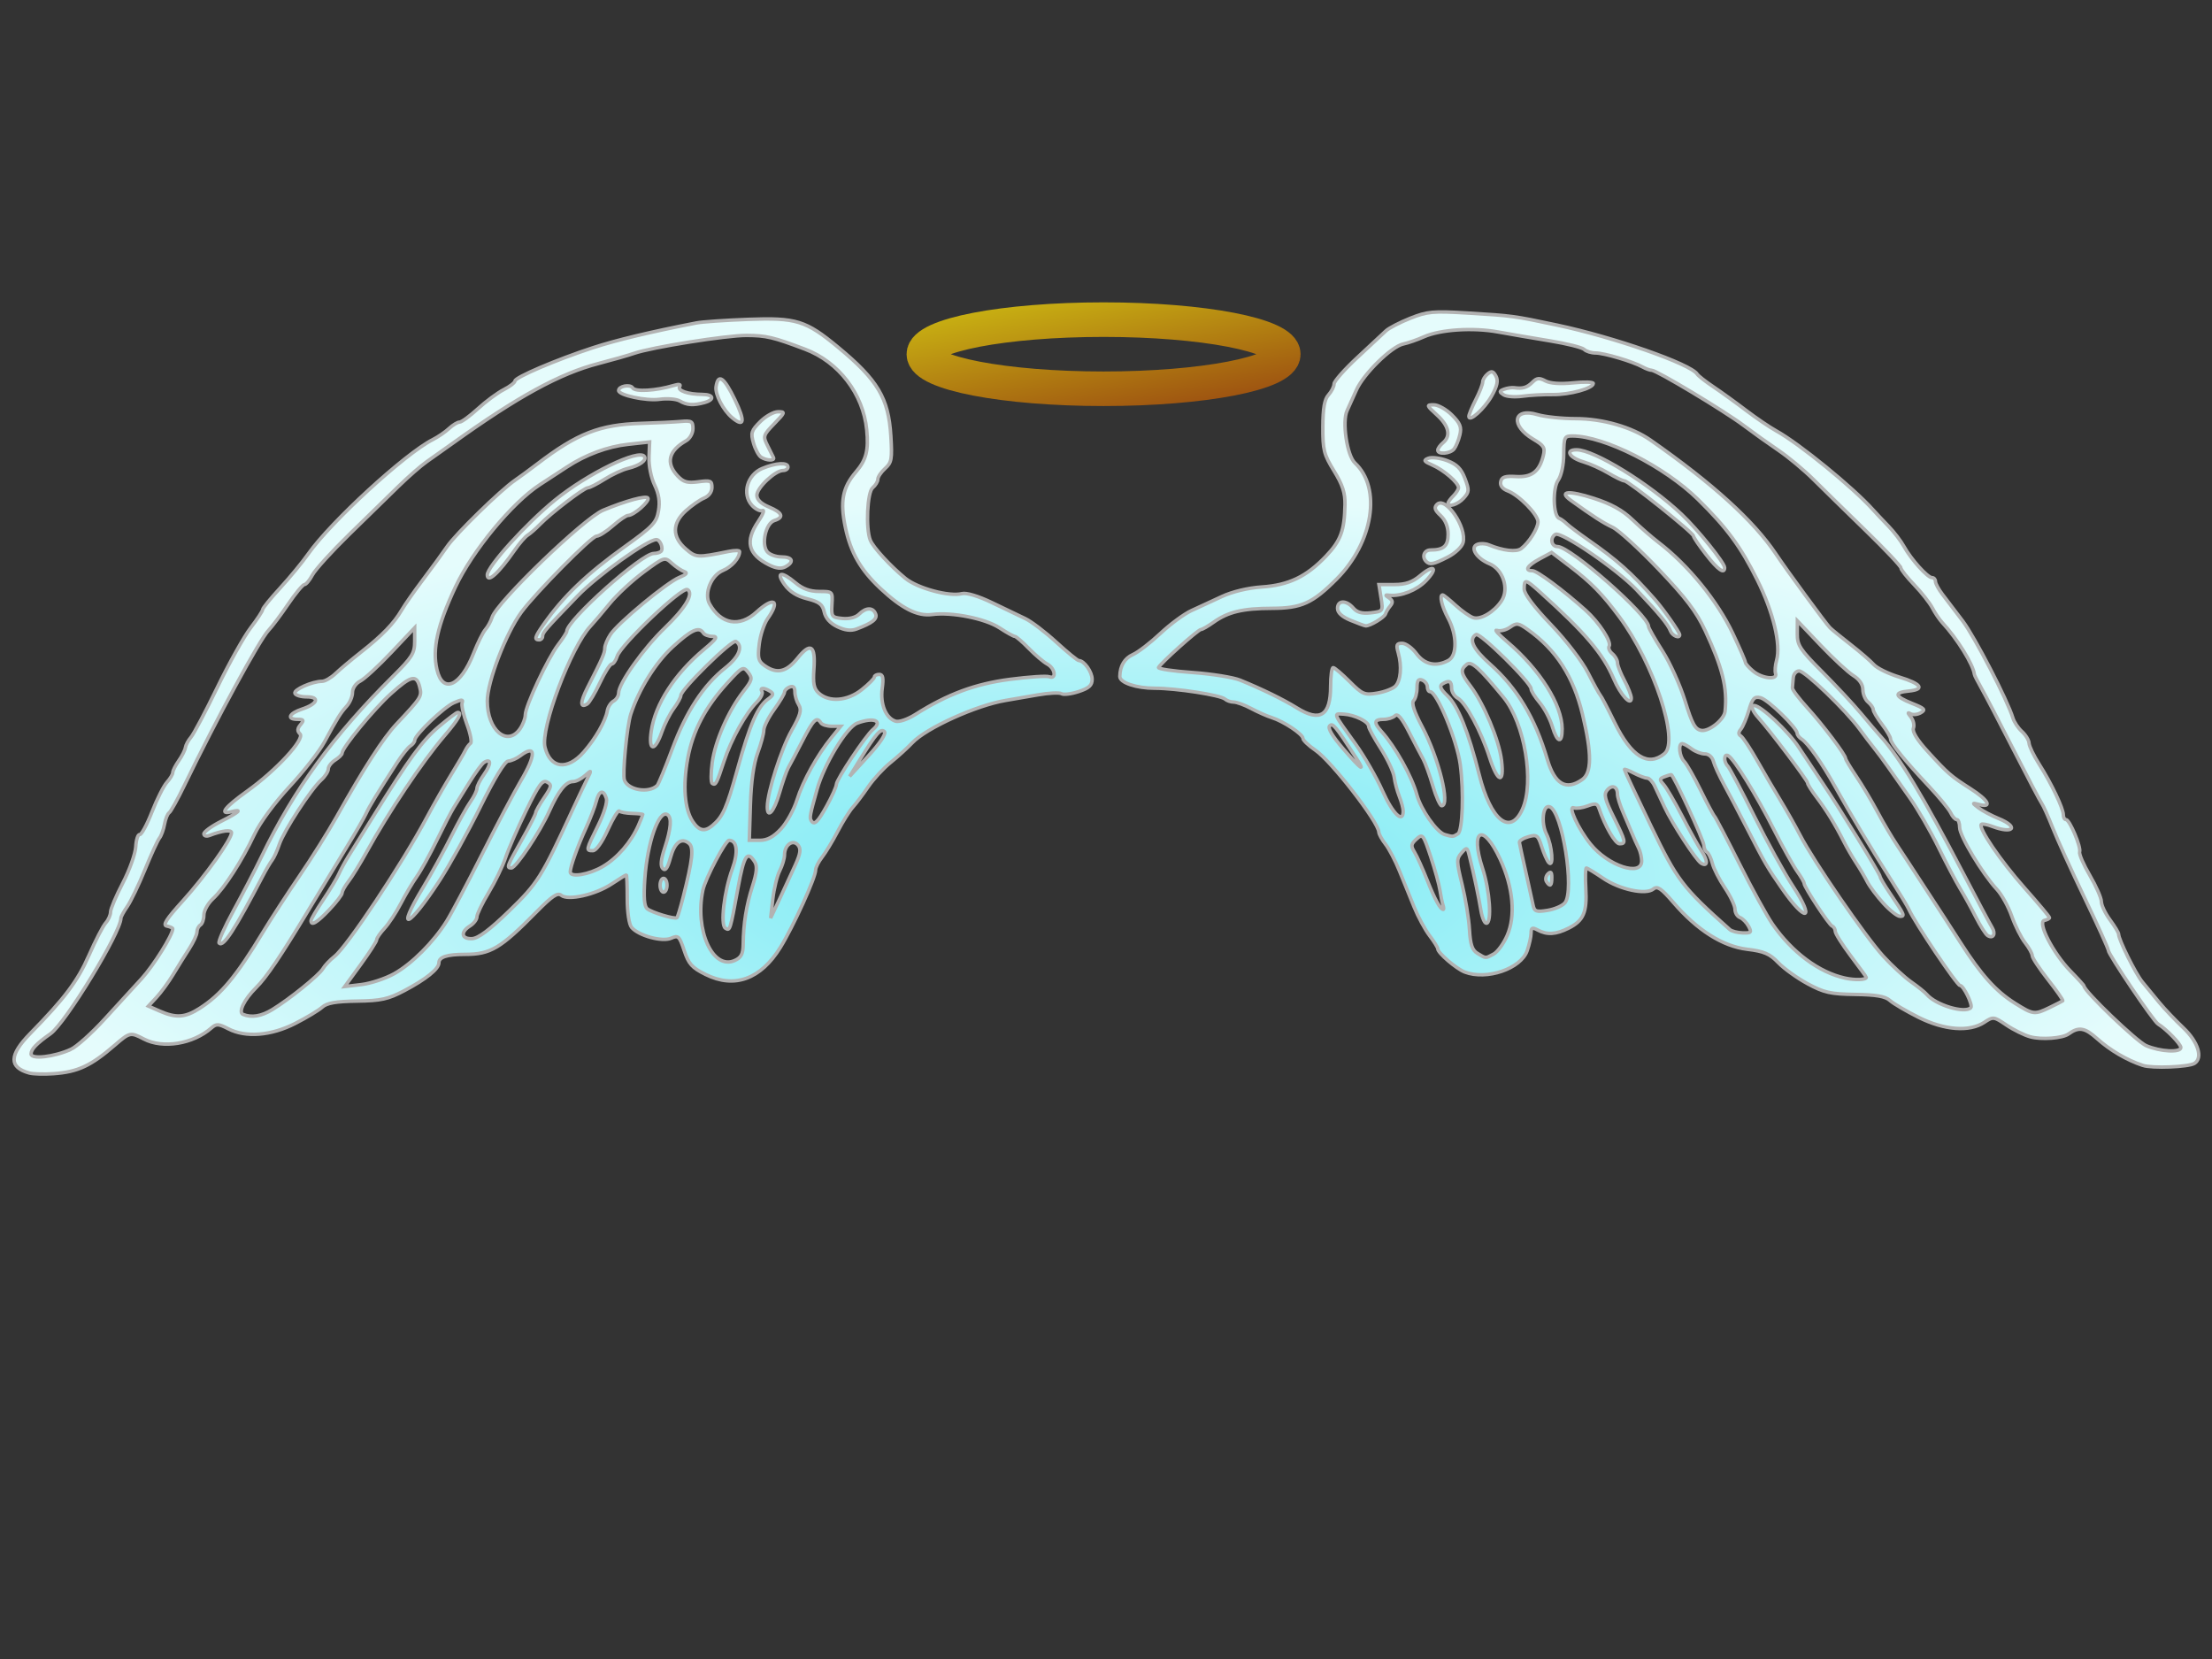 <?xml version="1.0"?><svg width="640" height="480" xmlns="http://www.w3.org/2000/svg">
 <rect width="100%" height="100%" fill="#333333" stroke="none"/>
 <title>Wings with halo</title>
 <defs>
  <linearGradient id="svg_4" x1="0" y1="0" x2="1" y2="1">
   <stop offset="0" stop-color="#ff8c21"/>
   <stop offset="1" stop-color="#ffffaa"/>
  </linearGradient>
  <linearGradient id="svg_5" x1="0" y1="0" x2="1" y2="1">
   <stop offset="0" stop-color="#999999"/>
   <stop offset="1" stop-color="#e5e5e5"/>
  </linearGradient>
  <linearGradient id="svg_6" x1="0" y1="0" x2="1" y2="1">
   <stop offset="0" stop-color="#999999"/>
   <stop offset="1" stop-color="#e5e5e5"/>
  </linearGradient>
  <linearGradient id="svg_7" x1="0" y1="0" x2="1" y2="1">
   <stop offset="0" stop-color="#777777"/>
   <stop offset="1" stop-color="#efefef"/>
  </linearGradient>
  <linearGradient id="svg_8" x1="0" y1="0" x2="1" y2="1">
   <stop offset="0" stop-color="#777777"/>
   <stop offset="1" stop-color="#fcfcfc"/>
  </linearGradient>
  <linearGradient id="svg_9" x1="0" y1="0" x2="1" y2="1">
   <stop offset="0" stop-color="#ffffff"/>
   <stop offset="1" stop-color="#565656"/>
  </linearGradient>
  <linearGradient id="svg_10" x1="0" y1="0" x2="1" y2="1">
   <stop offset="0" stop-color="#777777"/>
   <stop offset="1" stop-color="#ffffff"/>
  </linearGradient>
  <linearGradient id="svg_11" x1="0" y1="0" x2="1" y2="1">
   <stop offset="0" stop-color="#ffffff"/>
   <stop offset="1" stop-color="#595959"/>
  </linearGradient>
  <linearGradient id="svg_12" x1="0" y1="0" x2="1" y2="1">
   <stop offset="0" stop-color="#ffffff"/>
   <stop offset="1" stop-color="#727272"/>
  </linearGradient>
  <linearGradient id="svg_13" x1="0" y1="0" x2="1" y2="1">
   <stop offset="0" stop-color="#ffffaa"/>
   <stop offset="1" stop-color="#ce8846"/>
  </linearGradient>
  <linearGradient id="svg_14" x1="0" y1="0" x2="1" y2="1">
   <stop offset="0" stop-color="#ffeb56"/>
   <stop offset="1" stop-color="#ce8846"/>
  </linearGradient>
  <linearGradient id="svg_15" x1="0" y1="0" x2="1" y2="1">
   <stop offset="0" stop-color="#ffeb56"/>
   <stop offset="1" stop-color="#fc912d"/>
  </linearGradient>
  <linearGradient id="svg_16" x1="0" y1="0" x2="1" y2="1">
   <stop offset="0" stop-color="#f9d907"/>
   <stop offset="1" stop-color="#c15d05"/>
  </linearGradient>
  <radialGradient r="0.5" cy="0.5" cx="0.5" id="svg_17">
   <stop stop-color="#56ffff" offset="0"/>
   <stop stop-color="#e1f7f7" offset="1"/>
  </radialGradient>
  <radialGradient fy="0.594" fx="0.496" r="0.5" cy="0.594" cx="0.496" id="svg_18">
   <stop stop-color="#73e9f4" offset="0"/>
   <stop stop-color="#e5fcfc" offset="1"/>
  </radialGradient>
  <radialGradient fy="0.742" fx="0.496" r="0.5" cy="0.742" cx="0.496" id="svg_19">
   <stop stop-color="#73e9f4" offset="0"/>
   <stop stop-color="#e5fcfc" offset="1"/>
  </radialGradient>
 </defs>
 <g>
  <title>Layer 1</title>
  <path id="path1961" d="m8.487,310.461c-5.959,-1.635 -5.882,-5.171 0.25,-11.431c9.991,-10.201 13.708,-15.15 17.007,-22.649c1.876,-4.264 4.048,-8.464 4.827,-9.332c0.779,-0.868 1.416,-2.298 1.416,-3.177c0,-0.879 1.593,-4.654 3.539,-8.389c1.947,-3.734 3.634,-8.452 3.75,-10.484c0.116,-2.032 0.627,-3.621 1.136,-3.533c0.508,0.089 2.106,-2.853 3.549,-6.538c1.444,-3.685 3.39,-7.545 4.325,-8.579c0.936,-1.033 1.701,-2.306 1.701,-2.827c0,-0.522 0.777,-2.059 1.727,-3.415c0.95,-1.356 1.816,-3.071 1.924,-3.81c0.109,-0.74 0.839,-2.093 1.624,-3.007c0.784,-0.914 4.198,-7.372 7.587,-14.35c3.388,-6.979 7.73,-14.745 9.649,-17.259c1.919,-2.514 3.491,-4.904 3.493,-5.312c0.002,-0.408 2.281,-3.216 5.063,-6.241c2.783,-3.025 6.431,-7.454 8.108,-9.842c6.512,-9.277 28.073,-29.069 36.058,-33.099c1.503,-0.758 3.622,-2.207 4.708,-3.219c1.087,-1.012 2.454,-1.84 3.04,-1.84c0.585,0 2.966,-1.74 5.291,-3.866c2.326,-2.127 5.69,-4.613 7.478,-5.526c1.787,-0.913 3.25,-2.037 3.25,-2.499c0,-1.051 11.936,-6.148 22.5,-9.609c6.799,-2.228 16.739,-4.611 30,-7.193c1.65,-0.321 8.352,-0.786 14.894,-1.033c14.011,-0.528 16.747,0.316 26.106,8.058c11.491,9.505 14.59,14.717 15.262,25.668c0.411,6.692 0.233,7.705 -1.651,9.405c-1.161,1.048 -2.111,2.455 -2.111,3.127c0,0.673 -0.675,1.783 -1.5,2.468c-1.57,1.303 -2.042,11.829 -0.68,15.164c0.859,2.101 5.836,7.516 10.152,11.045c3.515,2.873 12.729,5.364 16.345,4.418c1.283,-0.335 4.706,0.684 8.653,2.577c3.591,1.722 7.963,3.817 9.715,4.656c1.752,0.838 5.792,3.913 8.98,6.832c3.187,2.919 6.109,5.308 6.493,5.308c1.522,0 3.842,3.268 3.842,5.411c0,1.75 -0.891,2.563 -3.893,3.554c-2.142,0.706 -4.383,0.982 -4.982,0.612c-0.598,-0.369 -3.683,-0.214 -6.856,0.346c-3.173,0.559 -7.344,1.279 -9.269,1.599c-8.482,1.41 -23.005,7.994 -27.023,12.251c-1.415,1.5 -4.251,4.077 -6.301,5.727c-2.05,1.65 -4.953,4.8 -6.452,7c-1.498,2.2 -3.505,4.865 -4.46,5.923c-0.955,1.058 -2.927,4.208 -4.383,7c-1.456,2.792 -3.487,6.15 -4.514,7.462c-1.027,1.311 -1.867,2.984 -1.867,3.716c0,2.178 -6.424,16.272 -10.21,22.399c-5.689,9.207 -13.282,11.955 -21.611,7.822c-3.958,-1.964 -4.914,-3.03 -6.204,-6.912c-1.398,-4.21 -1.709,-4.508 -3.759,-3.593c-2.594,1.157 -9.478,-0.723 -11.48,-3.136c-0.716,-0.862 -1.236,-4.37 -1.236,-8.335c0,-3.765 -0.122,-6.846 -0.271,-6.846c-0.15,0 -2.059,1.182 -4.243,2.627c-4.718,3.123 -12.648,4.898 -14.609,3.271c-1.021,-0.847 -2.639,0.24 -7.099,4.773c-10.463,10.629 -13.324,12.329 -20.761,12.329c-5.16,0 -7.517,0.763 -7.517,2.433c0,1.761 -3.698,4.745 -10,8.068c-4.686,2.471 -6.717,2.918 -13.722,3.02c-6.102,0.088 -8.692,0.543 -10.041,1.764c-1,0.905 -4.5,3.016 -7.778,4.69c-7.008,3.581 -14.347,4.168 -19.403,1.554c-2.84,-1.469 -3.442,-1.496 -4.897,-0.222c-5.291,4.63 -14.022,6.056 -19.523,3.187c-3.862,-2.015 -4.083,-1.968 -8.383,1.756c-6.944,6.013 -10.724,7.775 -17.753,8.276c-2.75,0.196 -5.9,0.109 -7,-0.193l0,0zm12,-6.84c1.65,-0.748 6.012,-4.653 9.693,-8.677c3.681,-4.024 8.548,-9.341 10.815,-11.816c3.414,-3.726 8.992,-12.656 8.992,-14.394c0,-0.253 -0.767,-0.607 -1.704,-0.788c-1.302,-0.25 -0.209,-1.978 4.63,-7.317c6.424,-7.089 14.074,-17.786 14.074,-19.68c0,-0.979 -2.668,-0.653 -6.407,0.782c-0.876,0.336 -1.593,0.12 -1.593,-0.479c0,-0.6 2.25,-2.231 5,-3.624c5.335,-2.703 6.331,-3.661 2.866,-2.755c-3.581,0.937 -1.769,-1.391 4.642,-5.962c8.363,-5.961 16.793,-15.082 15.312,-16.563c-0.847,-0.847 -0.81,-1.527 0.145,-2.678c1.085,-1.307 0.957,-1.542 -0.843,-1.542c-3.262,0 -2.518,-1.714 1.29,-2.971c4.518,-1.491 5.274,-3.534 1.307,-3.531c-1.666,0.001 -3.191,-0.468 -3.388,-1.042c-0.368,-1.066 5.065,-3.456 7.854,-3.456c0.848,0 2.616,-1.022 3.929,-2.271c1.312,-1.249 4.636,-4.04 7.386,-6.202c6.102,-4.796 9.458,-8.267 11.709,-12.11c0.94,-1.604 3.75,-5.617 6.244,-8.917c2.495,-3.3 5.609,-7.575 6.921,-9.5c2.503,-3.673 15.435,-16.296 19.66,-19.189c1.356,-0.93 4.266,-3.064 6.466,-4.744c11.532,-8.804 18.071,-11.356 30,-11.707c4.4,-0.13 9.575,-0.377 11.5,-0.548c3.111,-0.277 3.5,-0.046 3.5,2.079c0,1.329 -0.869,2.883 -1.958,3.5c-5.117,2.899 -5.977,6.452 -2.467,10.189c1.679,1.787 2.827,2.109 6,1.683c3.516,-0.472 3.925,-0.302 3.925,1.63c0,1.297 -0.897,2.523 -2.25,3.076c-1.238,0.506 -3.641,2.183 -5.341,3.726c-3.985,3.617 -3.971,7.565 0.04,11.015c2.942,2.53 3.312,2.552 12.301,0.724c1.787,-0.364 3.25,-0.355 3.25,0.018c0,1.866 -2.23,4.4 -4.812,5.47c-3.44,1.425 -5.544,6.69 -3.87,9.681c3.304,5.905 8.644,6.851 13.521,2.397c5.066,-4.627 7.065,-3.505 3.286,1.845c-1.031,1.46 -2.131,4.784 -2.445,7.387c-0.491,4.083 -0.272,4.94 1.598,6.25c3.516,2.462 6.27,1.839 9.463,-2.141c3.8,-4.736 5.263,-3.789 4.763,3.081c-0.309,4.238 -0.012,5.713 1.409,6.999c3.002,2.717 8.31,2.284 12.444,-1.014c2.004,-1.599 3.643,-3.245 3.643,-3.657c0,-0.413 0.632,-0.75 1.405,-0.75c1.065,0 1.273,0.981 0.861,4.056c-0.608,4.531 1.034,8.587 3.836,9.476c1.016,0.323 3.498,-0.517 5.769,-1.951c9.332,-5.891 17.305,-8.851 27.365,-10.159c5.466,-0.711 10.574,-1.048 11.351,-0.75c2.201,0.844 1.698,-2.449 -0.558,-3.657c-1.084,-0.58 -3.492,-2.621 -5.351,-4.535c-1.859,-1.914 -3.682,-3.48 -4.05,-3.48c-0.369,0 -2.349,-1.103 -4.399,-2.45c-4.135,-2.717 -13.86,-4.65 -19.545,-3.883c-4.213,0.567 -8.766,-1.736 -14.999,-7.586c-5.7,-5.351 -8.564,-10.358 -10.091,-17.643c-1.57,-7.487 -0.794,-11.534 3.074,-16.035c2.994,-3.485 3.7,-6.257 3.11,-12.207c-1.028,-10.364 -8.107,-19.606 -17.837,-23.287c-9.21,-3.485 -11.252,-3.966 -16.941,-3.989c-5.828,-0.023 -27.448,3.422 -32.5,5.177c-1.65,0.574 -6.284,1.899 -10.298,2.944c-11.241,2.927 -23.301,9.522 -42.202,23.077c-2.475,1.775 -5.85,4.167 -7.5,5.316c-1.65,1.149 -5.301,4.333 -8.113,7.077c-2.812,2.743 -9.258,9.038 -14.326,13.988c-5.067,4.95 -9.865,10.237 -10.663,11.75c-0.797,1.512 -1.833,2.75 -2.302,2.75c-0.469,0 -2.595,2.565 -4.724,5.7c-2.13,3.134 -4.651,6.501 -5.602,7.48c-2.602,2.678 -15.113,25.702 -24.353,44.82c-1.994,4.125 -4.001,7.734 -4.46,8.021c-0.459,0.287 -1.065,1.788 -1.345,3.337c-0.281,1.548 -0.933,3.339 -1.448,3.979c-0.516,0.639 -2.41,4.763 -4.21,9.163c-1.8,4.4 -4.101,9.194 -5.113,10.654c-1.013,1.46 -1.841,2.975 -1.841,3.366c0,4.07 -16.061,30.423 -20.391,33.458c-4.013,2.812 -5.609,4.472 -5.609,5.832c0,1.633 6.685,0.867 11.5,-1.317zm221.794,-122.284c-2.076,-0.991 -3.417,-2.493 -3.806,-4.265c-0.489,-2.225 -1.416,-2.94 -4.974,-3.836c-2.959,-0.745 -5.064,-2.072 -6.512,-4.105c-2.62,-3.68 -0.916,-3.95 3.18,-0.503c2.056,1.73 4.171,2.5 6.865,2.5c3.871,0 3.892,0.021 3.673,3.75c-0.209,3.555 -0.05,3.766 3.038,4.064c1.982,0.191 3.869,-0.298 4.821,-1.25c1.971,-1.971 4.038,-2.006 4.777,-0.079c0.567,1.477 -0.909,2.645 -5.539,4.383c-1.582,0.594 -3.334,0.385 -5.523,-0.659zm-19.801,-17.911c-6.079,-3.072 -6.989,-6.815 -3.063,-12.601c1.337,-1.969 1.871,-3.366 1.187,-3.104c-0.684,0.263 -2.056,-0.42 -3.049,-1.518c-2.931,-3.239 -1.374,-8.84 2.959,-10.651c3.967,-1.657 7.473,-1.856 7.473,-0.424c0,0.55 -0.64,1 -1.423,1c-2.278,0 -7.577,4.993 -7.577,7.14c0,1.297 1.186,2.457 3.5,3.424c3.927,1.641 4.457,2.997 1.535,3.925c-2.463,0.781 -3.826,6.853 -2.026,9.022c0.68,0.819 2.531,1.489 4.113,1.489c3.224,0 3.788,1.443 1.121,2.87c-1.204,0.644 -2.7,0.464 -4.75,-0.572zm-2.261,-31.134c-0.698,-0.443 -1.694,-2.287 -2.213,-4.098c-0.842,-2.934 -0.629,-3.61 1.941,-6.18c1.587,-1.587 3.909,-2.886 5.159,-2.886c2.154,0 2.097,0.182 -1.095,3.475c-3.187,3.289 -3.293,3.624 -1.978,6.25c0.764,1.526 1.554,3.112 1.755,3.525c0.484,0.992 -1.963,0.934 -3.569,-0.086zm-8.361,-11.414c-2.595,-2.147 -5.008,-6.775 -4.683,-8.981c0.584,-3.952 2.306,-2.772 5.454,3.736c3.029,6.263 2.751,8.158 -0.771,5.245zm-15.177,-4.862c-0.993,-0.577 -3.615,-0.797 -5.826,-0.488c-3.846,0.538 -11.868,-1.177 -11.868,-2.537c0,-1.282 3.356,-1.906 4.067,-0.755c0.729,1.18 6.75,0.824 11.839,-0.702c1.575,-0.472 2.184,-0.361 1.762,0.323c-0.721,1.166 2.401,2.236 6.582,2.257c3.315,0.017 3.635,1.543 0.5,2.384c-3.176,0.851 -4.977,0.728 -7.056,-0.482zm-138.924,175.725c6.201,-3.967 10.57,-9.226 18.371,-22.111c2.33,-3.848 7.083,-11.167 10.563,-16.263c3.479,-5.097 8.281,-12.748 10.67,-17.003c7.985,-14.222 13.518,-22.797 17.338,-26.869c7.26,-7.74 7.42,-7.995 6.728,-10.75c-0.919,-3.663 -2.469,-3.296 -8.329,1.973c-4.895,4.401 -14.111,15.622 -14.111,17.18c0,0.412 -0.9,1.311 -2,1.998c-1.1,0.687 -2,1.85 -2,2.585c0,0.735 -0.93,2.178 -2.066,3.206c-2.978,2.695 -10.789,14.707 -12.104,18.612c-0.616,1.831 -1.543,3.871 -2.06,4.533c-0.516,0.662 -1.713,2.687 -2.659,4.5c-8.217,15.748 -11.477,20.763 -12.698,19.542c-0.35,-0.349 1.533,-4.598 4.184,-9.441c2.65,-4.843 6.293,-11.864 8.095,-15.603c9.34,-19.381 20.695,-34.955 38.058,-52.197c5.542,-5.503 6.249,-6.648 6.245,-10.106l-0.006,-3.899l-6.744,7.143c-3.71,3.929 -7.758,7.657 -8.995,8.285c-1.275,0.647 -2.25,2.068 -2.25,3.278c0,1.175 -0.748,2.962 -1.661,3.972c-1.832,2.024 -2.589,3.241 -6.492,10.433c-1.459,2.689 -5.994,8.489 -10.077,12.889c-4.352,4.69 -8.562,10.421 -10.174,13.851c-3.549,7.55 -8.681,15.503 -11.986,18.573c-1.436,1.334 -2.61,3.444 -2.61,4.691c0,1.247 -0.45,2.545 -1,2.885c-0.55,0.34 -1,1.246 -1,2.014c0,0.769 -1.013,2.964 -2.25,4.879c-1.238,1.915 -3.332,5.277 -4.655,7.472c-1.323,2.195 -3.473,5.142 -4.778,6.549l-2.372,2.558l3.278,1.432c4.75,2.076 7.343,1.899 11.547,-0.791zm21.027,0.369c4.988,-3.041 13.582,-9.993 14.64,-11.843c0.516,-0.902 2.025,-2.496 3.353,-3.543c3.667,-2.889 19.491,-26.701 26.647,-40.096c2.056,-3.85 5.26,-9.475 7.119,-12.5c1.859,-3.025 3.699,-6.175 4.089,-7c0.39,-0.825 1.071,-1.746 1.513,-2.047c0.442,-0.301 -0.028,-2.776 -1.044,-5.5c-1.016,-2.724 -1.642,-5.524 -1.391,-6.223c0.367,-1.019 -0.103,-1.026 -2.383,-0.036c-2.907,1.261 -11.34,9.339 -11.34,10.861c0,0.465 -0.564,1.205 -1.253,1.645c-0.689,0.44 -2.413,2.6 -3.83,4.8c-5.83,9.048 -8.047,12.688 -9.003,14.787c-0.555,1.217 -3.125,5.667 -5.711,9.888c-2.587,4.222 -7.499,12.322 -10.916,18c-8.019,13.327 -12.21,19.528 -15.179,22.457c-3.415,3.37 -5.248,7.131 -3.771,7.735c2.469,1.009 5.292,0.547 8.46,-1.385zm11.203,-25.745c0,-0.42 1.585,-3.118 3.522,-5.994c1.938,-2.877 3.968,-6.246 4.513,-7.487c0.544,-1.241 1.834,-3.606 2.866,-5.256c1.032,-1.65 4.288,-6.882 7.237,-11.625c10.363,-16.671 14.073,-21.74 18.875,-25.789c2.665,-2.247 5.103,-4.086 5.416,-4.086c1.388,0 0.263,1.98 -3.888,6.843c-6.421,7.523 -15.981,21.808 -22.525,33.657c-1.823,3.3 -4.147,7.073 -5.165,8.385c-1.018,1.311 -1.851,2.814 -1.851,3.339c0,0.524 -1.668,2.714 -3.706,4.865c-3.552,3.749 -5.294,4.784 -5.294,3.148zm24.077,15.348c5.093,-2.852 11.324,-9.083 15.114,-15.114c1.372,-2.184 6.012,-10.946 10.312,-19.471c4.299,-8.525 9.319,-18.034 11.156,-21.131c4.528,-7.632 4.484,-10.805 -0.1,-7.337c-1.068,0.807 -2.643,1.5 -3.5,1.54c-0.975,0.046 -3.995,5.006 -8.059,13.238c-3.575,7.24 -8.883,16.831 -11.795,21.313c-8.913,13.716 -12.906,15.46 -4.83,2.11c2.407,-3.978 6.063,-10.608 8.126,-14.733c2.062,-4.125 4.593,-8.695 5.624,-10.155c1.031,-1.459 1.875,-3.19 1.875,-3.845c0,-0.655 0.949,-2.524 2.109,-4.153c2.079,-2.92 2.051,-4.682 -0.054,-3.381c-0.593,0.366 -2.536,3.025 -4.317,5.908c-1.781,2.884 -3.788,6.116 -4.461,7.184c-0.673,1.068 -2.864,5.305 -4.87,9.415c-2.005,4.111 -4.612,8.836 -5.793,10.5c-1.181,1.665 -3.26,5.172 -4.62,7.795c-1.359,2.622 -3.489,5.865 -4.733,7.206c-1.243,1.341 -2.261,2.818 -2.261,3.282c0,0.464 -2.081,3.703 -4.623,7.198l-4.624,6.354l4.874,-0.581c2.68,-0.319 6.932,-1.733 9.45,-3.142l0,0l0,0l-0,0zm100.961,-8.496c0.063,-5.967 0.919,-11.31 2.706,-16.878c1.229,-3.83 1.409,-5.745 0.655,-6.941c-2.176,-3.449 -3.102,-2.026 -4.847,7.455c-2.289,12.434 -2.321,12.536 -3.659,11.708c-1.509,-0.932 -0.373,-10.647 2.005,-17.154c1.779,-4.866 1.394,-8.279 -0.933,-8.279c-1.042,0 -6.879,11.08 -7.581,14.388c-2.454,11.572 2.852,23.284 9.232,20.377c1.854,-0.845 2.392,-1.884 2.422,-4.676zm-67.701,-9.67c8.265,-8.02 9.308,-9.678 18.193,-28.919c1.524,-3.3 3.439,-7.35 4.257,-9c1.462,-2.951 1.454,-2.971 -0.479,-1.25c-1.081,0.962 -2.648,1.75 -3.482,1.75c-2.096,0 -4.206,2.618 -6.85,8.5c-2.735,6.084 -9.688,16.5 -11.013,16.5c-1.464,0 -1.27,-0.519 3.037,-8.12c2.2,-3.883 4,-7.406 4,-7.83c0,-0.424 1.104,-2.398 2.454,-4.387c2.173,-3.203 2.271,-3.718 0.851,-4.512c-1.316,-0.737 -2.394,0.73 -6.046,8.226c-2.445,5.018 -5.125,11.148 -5.956,13.623c-0.831,2.475 -3.04,7.034 -4.907,10.131c-1.868,3.097 -3.396,6.251 -3.396,7.009c0,0.758 -0.9,1.941 -2,2.628c-2.834,1.77 -2.508,3.82 0.587,3.685c1.793,-0.079 5.091,-2.543 10.75,-8.034zm50.367,-4.123c2.717,-10.761 3.088,-14.224 1.651,-15.416c-2.179,-1.809 -4.179,-0.248 -5.375,4.196c-0.795,2.951 -1.438,3.866 -2.189,3.115c-0.751,-0.751 -0.583,-2.532 0.573,-6.065c1.827,-5.587 2.074,-8.737 0.749,-9.556c-2.448,-1.513 -5.803,8.023 -6.535,18.577c-0.374,5.386 -0.168,7.947 0.696,8.66c1.314,1.085 7.981,3.092 8.597,2.588c0.203,-0.166 1.029,-2.911 1.833,-6.099zm-6.704,-3.296c0,-1.1 0.45,-2 1,-2c0.55,0 1,0.9 1,2c0,1.1 -0.45,2 -1,2c-0.55,0 -1,-0.9 -1,-2zm39.116,-5.853c1.522,-3.383 1.697,-4.667 0.788,-5.762c-1.479,-1.783 -3.904,-0.052 -3.904,2.787c0,1.06 -0.622,3.142 -1.383,4.628c-0.76,1.485 -1.664,5.175 -2.009,8.2l-0.626,5.5l2.588,-5.5c1.423,-3.025 3.469,-7.459 4.546,-9.853l0,0l0,0l0,0zm-55.704,0.451c4.258,-2.503 8.201,-7.065 10.338,-11.963c0.687,-1.576 1.25,-2.97 1.25,-3.098c0,-0.128 -1.396,-0.272 -3.103,-0.321c-1.706,-0.049 -3.371,-0.357 -3.699,-0.685c-0.329,-0.329 -1.83,2.118 -3.336,5.436c-1.649,3.633 -3.36,6.033 -4.3,6.033c-2.07,0 -2.04,-0.148 1.459,-7.202c1.754,-3.534 2.774,-6.867 2.433,-7.944c-0.846,-2.664 -2.129,-2.284 -2.919,0.864c-0.375,1.494 -1.721,4.982 -2.99,7.75c-2.403,5.238 -4.545,11.215 -4.545,12.681c0,1.691 5.413,0.798 9.412,-1.551zm51.522,-10.846c1.67,-1.787 3.764,-5.563 4.654,-8.392c1.753,-5.574 5.838,-12.951 10.029,-18.11l2.639,-3.25l-2.569,0c-1.413,0 -2.847,-0.45 -3.187,-1c-1.179,-1.907 -2.131,-0.969 -5.331,5.25c-1.769,3.437 -3.607,6.925 -4.084,7.75c-0.478,0.825 -1.616,4.087 -2.528,7.25c-1.581,5.478 -3.576,7.733 -3.54,4c0.041,-4.164 4.035,-16.681 6.998,-21.931c2.6,-4.606 3.006,-6.056 2.104,-7.501c-0.616,-0.985 -1.119,-2.683 -1.119,-3.773c0,-1.351 -0.478,-1.799 -1.5,-1.407c-0.825,0.317 -1.5,0.982 -1.5,1.477c0,0.496 -1.35,2.766 -3,5.044c-1.65,2.277 -3,4.969 -3,5.98c0,1.012 -0.799,3.982 -1.775,6.6c-1.152,3.089 -1.888,8.361 -2.097,15.011l-0.323,10.25l3.047,0c2.147,0 3.943,-0.959 6.082,-3.248zm-19.826,-1.002c3.073,-2.578 4.117,-4.927 7.307,-16.438c3.575,-12.905 5.838,-18.075 8.836,-20.19c1.559,-1.101 1.68,-1.551 0.601,-2.235c-1.819,-1.153 -3.109,-1.111 -2.375,0.076c0.328,0.53 -0.349,1.909 -1.504,3.064c-3.163,3.163 -7.454,10.883 -9.456,17.011c-2.149,6.582 -2.437,7.129 -3.424,6.519c-0.423,-0.261 -0.426,-3.008 -0.006,-6.104c0.843,-6.208 4.707,-14.993 9.041,-20.556c2.537,-3.256 2.666,-3.786 1.34,-5.5c-1.398,-1.807 -1.684,-1.66 -6.031,3.103c-6.383,6.992 -9.988,13.863 -11.44,21.806c-1.448,7.916 -0.931,14.62 1.402,18.179c1.824,2.785 3.464,3.148 5.709,1.265l0,0l0,0l0,0l0,0l-0,0zm33.142,-5.765c1.512,-2.742 2.75,-5.515 2.75,-6.162c0,-1.384 8.524,-14.183 10.584,-15.893c3.028,-2.513 0.192,-3.635 -4.584,-1.813c-3.068,1.17 -9.56,11.912 -11.594,19.183c-2.054,7.344 -2.2,8.107 -1.717,8.95c0.877,1.533 1.881,0.595 4.561,-4.265zm-49.088,-5.848c0.364,-0.35 2.329,-5.115 4.367,-10.589c4.028,-10.818 9.028,-18.445 15.397,-23.49c3.95,-3.128 5.189,-6.251 3.013,-7.596c-1.094,-0.676 -15.939,13.892 -15.939,15.64c0,0.539 -0.926,2.231 -2.057,3.761c-1.131,1.53 -2.659,4.533 -3.395,6.674c-2.045,5.948 -3.978,5.849 -3.102,-0.16c1.136,-7.795 6.797,-16.55 15.278,-23.627c3.578,-2.986 4.076,-3.75 2.444,-3.75c-1.128,0 -2.328,-0.45 -2.668,-1c-1.202,-1.945 -3.401,-0.943 -8.836,4.024c-4.961,4.534 -9.805,12.3 -12.148,19.476c-1.116,3.417 -2.466,17.467 -1.836,19.108c1.11,2.892 7.07,3.853 9.482,1.529zm65.75,-15.583c-1.025,-1.073 -2.379,0.466 -6.989,7.946l-3.082,5l5.488,-6c3.346,-3.659 5.135,-6.369 4.583,-6.946zm-87.034,5.932c3.451,-3.931 6.342,-8.982 6.845,-11.962c0.183,-1.087 0.996,-2.347 1.805,-2.8c0.81,-0.453 1.472,-1.498 1.472,-2.322c0,-2.803 7.147,-12.883 13.403,-18.902c5.973,-5.748 8.413,-9.878 6.526,-11.044c-1.518,-0.938 -19.277,15.913 -20.357,19.317c-0.389,1.225 -1.094,2.227 -1.567,2.227c-0.473,0 -2.018,2.449 -3.434,5.442c-1.416,2.993 -3.054,5.738 -3.64,6.1c-2.116,1.308 -2.089,-0.496 0.069,-4.726c4.381,-8.586 5,-10.002 5,-11.432c0,-0.8 0.733,-2.573 1.629,-3.941c2.206,-3.367 16.402,-15.112 19.985,-16.536c2.012,-0.798 2.432,-1.299 1.386,-1.654c-0.825,-0.279 -2.444,-1.364 -3.598,-2.412c-2.079,-1.887 -2.149,-1.866 -8.116,2.527c-3.31,2.437 -7.766,6.572 -9.902,9.189c-2.136,2.617 -4.61,5.526 -5.497,6.464c-5.65,5.972 -14.54,29.585 -13.196,35.048c1.518,6.169 6.464,6.796 11.187,1.417l0,0l0,0l0,0l0,0l0,0zm-18.435,-6.709c0.856,-1.222 1.557,-3.052 1.557,-4.065c0,-2.517 6.464,-16.321 9.517,-20.324c1.366,-1.79 2.483,-3.529 2.483,-3.864c0,-3.163 21.639,-22.524 25.174,-22.524c0.821,0 1.762,-0.269 2.09,-0.598c0.791,-0.791 -0.241,-3.402 -1.344,-3.402c-2.568,0 -17.014,10.34 -22.769,16.297c-9.477,9.811 -10.151,10.588 -10.151,11.703c0,0.55 -0.45,1 -1,1c-1.477,0 -1.243,-0.844 1.205,-4.346c5.731,-8.195 12.476,-14.668 23.609,-22.654c8.063,-5.784 9.134,-6.918 9.718,-10.291c0.466,-2.683 0.137,-4.874 -1.125,-7.5c-1.012,-2.105 -1.709,-5.602 -1.611,-8.086l0.172,-4.378l-6.234,0.685c-5.951,0.653 -12.318,3.019 -17.734,6.589c-1.375,0.907 -4.868,3.185 -7.761,5.064c-8.022,5.21 -19.548,19.168 -24.455,29.618c-5.199,11.071 -6.735,17.928 -5.353,23.886c1.664,7.171 6.847,4.865 10.617,-4.723c1.161,-2.95 2.696,-6.039 3.413,-6.864c0.716,-0.825 1.575,-2.401 1.909,-3.501c1.312,-4.326 26.544,-28.665 32.13,-30.993c6.594,-2.747 12.48,-4.347 12.986,-3.529c0.572,0.926 -4.107,5.023 -5.739,5.023c-0.541,0 -2.521,1.35 -4.4,3c-1.879,1.65 -4.006,3 -4.727,3c-1.429,0 -17.606,16.357 -21.758,22c-4.47,6.075 -9.862,20.139 -9.862,25.723c0,8.378 5.77,13.299 9.443,8.054l0,0zm-9.443,-44.583c0,-2.414 11.242,-14.838 19.553,-21.608c9.455,-7.702 24.455,-15.001 25.928,-12.617c0.687,1.112 -1.434,2.624 -4.814,3.433c-1.558,0.373 -4.587,1.785 -6.73,3.138c-2.144,1.353 -4.316,2.46 -4.827,2.46c-1.107,0 -10.664,7.304 -13.848,10.583c-1.231,1.267 -2.829,2.667 -3.551,3.111c-0.721,0.443 -2.407,2.381 -3.747,4.306c-4.728,6.794 -7.964,9.717 -7.964,7.194zm478.994,141.931c-4.563,-1.496 -9.445,-4.354 -13.222,-7.739c-3.578,-3.207 -5.305,-3.49 -8.272,-1.357c-1.765,1.269 -7.841,1.716 -11.1,0.816c-1.74,-0.481 -4.84,-2.012 -6.89,-3.403c-3.623,-2.459 -3.802,-2.481 -6.369,-0.783c-4.316,2.854 -11.565,2.298 -19.076,-1.463c-3.54,-1.772 -7.248,-3.956 -8.239,-4.854c-1.334,-1.207 -3.956,-1.663 -10.065,-1.752c-7.134,-0.103 -9.012,-0.526 -13.761,-3.095c-3.025,-1.636 -6.85,-4.386 -8.5,-6.111c-2.451,-2.561 -4.095,-3.268 -8.986,-3.861c-7.103,-0.861 -14.495,-5.551 -21.358,-13.55c-3.485,-4.062 -4.62,-4.833 -5.741,-3.903c-2.18,1.809 -9.702,0.21 -14.589,-3.102c-2.379,-1.612 -4.551,-2.941 -4.826,-2.952c-0.275,-0.011 -0.35,2.64 -0.166,5.89c0.392,6.924 -0.663,9.363 -4.982,11.518c-3.676,1.833 -6.215,1.987 -8.918,0.541c-1.594,-0.854 -1.934,-0.704 -1.934,0.85c0,1.038 -0.508,3.345 -1.13,5.127c-1.82,5.222 -11.716,8.603 -18.055,6.169c-2.467,-0.948 -7.815,-5.545 -7.815,-6.719c0,-0.387 -1.067,-2.102 -2.37,-3.811c-1.304,-1.709 -3.329,-5.464 -4.5,-8.344c-1.172,-2.881 -3.089,-7.6 -4.261,-10.487c-1.171,-2.888 -2.971,-6.323 -4,-7.635c-1.028,-1.312 -1.892,-2.887 -1.92,-3.5c-0.136,-2.953 -13.761,-20.547 -18.313,-23.648c-1.992,-1.357 -3.631,-2.917 -3.642,-3.467c-0.023,-1.214 -5.601,-4.926 -9.018,-6.001c-1.362,-0.428 -4.044,-1.616 -5.961,-2.639c-1.917,-1.023 -4.19,-1.86 -5.05,-1.86c-0.861,0 -1.992,-0.387 -2.515,-0.859c-1.28,-1.157 -14.131,-3.141 -20.346,-3.141c-5.335,0 -10.113,-1.615 -10.09,-3.411c0.038,-3.046 1.375,-5.273 3.813,-6.352c1.49,-0.66 5.056,-3.403 7.925,-6.097c2.869,-2.694 6.911,-5.666 8.982,-6.606c2.071,-0.94 6.016,-2.763 8.766,-4.051c3.026,-1.417 7.577,-2.515 11.529,-2.78c7.847,-0.526 12.95,-2.963 18.593,-8.881c4.311,-4.52 5.382,-7.405 5.533,-14.893c0.069,-3.434 -0.684,-5.758 -3.175,-9.807c-2.935,-4.77 -3.261,-6.061 -3.23,-12.767c0.026,-5.411 0.477,-7.949 1.643,-9.237c0.884,-0.977 1.607,-2.404 1.607,-3.172c0,-0.768 3.037,-4.213 6.75,-7.655c3.712,-3.442 7.428,-6.904 8.257,-7.693c0.828,-0.789 3.978,-2.423 7,-3.63c4.948,-1.976 6.585,-2.128 16.493,-1.531c13.16,0.793 13.356,0.819 25.873,3.463c16.538,3.493 38.874,11.295 40.692,14.214c0.311,0.499 2.405,2.14 4.654,3.647c2.248,1.507 6.494,4.571 9.434,6.809c2.941,2.239 6.922,4.939 8.847,6c6.541,3.608 22.158,16.338 27.887,22.732c0.887,0.99 2.916,3.144 4.509,4.787c1.592,1.643 3.617,4.296 4.5,5.896c2.046,3.711 6.819,9.016 8.112,9.016c0.545,0 0.992,0.491 0.992,1.092c0,0.6 0.915,2.288 2.034,3.75c1.119,1.462 3.743,4.91 5.83,7.663c3.469,4.575 13.028,23.043 14.551,28.113c0.35,1.165 1.525,2.922 2.611,3.905c1.085,0.983 2.009,2.505 2.053,3.382c0.043,0.877 1.369,3.62 2.947,6.095c3.508,5.504 6.974,12.773 6.974,14.627c0,0.755 0.344,1.373 0.764,1.373c1.051,0 4.416,7.96 3.953,9.35c-0.207,0.619 1.123,3.682 2.954,6.806c1.831,3.124 3.329,6.53 3.329,7.568c0,1.038 1.125,3.412 2.5,5.276c1.375,1.864 2.5,3.738 2.5,4.164c0,1.574 4.895,11.414 6.882,13.836c1.128,1.375 3.304,4.019 4.835,5.876c1.531,1.857 4.695,5.188 7.033,7.404c4.25,4.027 5.701,8.705 3.182,10.262c-1.727,1.067 -12.214,1.476 -14.938,0.583zm11.006,-5.173c0,-1.003 -4.25,-5.383 -6.581,-6.783c-1.363,-0.818 -14.419,-20.169 -14.419,-21.371c0,-0.472 -3.073,-7.258 -6.83,-15.079c-3.756,-7.82 -7.898,-16.919 -9.204,-20.219c-1.307,-3.3 -2.747,-6.512 -3.2,-7.138c-0.454,-0.627 -4.122,-7.601 -8.152,-15.5c-4.029,-7.899 -8.22,-15.937 -9.313,-17.862c-1.092,-1.925 -2.011,-3.725 -2.04,-4c-0.306,-2.809 -4.99,-10.371 -9.261,-14.952c-0.825,-0.885 -2.125,-2.807 -2.888,-4.271c-0.763,-1.464 -3.126,-4.47 -5.25,-6.681c-2.124,-2.21 -3.862,-4.42 -3.862,-4.91c0,-0.49 -4.585,-5.344 -10.189,-10.788c-5.603,-5.444 -12.413,-12.111 -15.131,-14.816c-2.719,-2.705 -7.247,-6.477 -10.062,-8.382c-2.815,-1.906 -7.368,-5.156 -10.118,-7.223c-5.624,-4.227 -25.191,-15.977 -26.607,-15.977c-0.506,0 -1.702,-0.436 -2.657,-0.969c-2.8,-1.561 -11.114,-4.031 -13.571,-4.031c-1.246,0 -2.727,-0.462 -3.291,-1.026c-0.564,-0.564 -5.041,-1.682 -9.95,-2.485c-4.908,-0.803 -11.624,-1.955 -14.924,-2.56c-7.283,-1.335 -16.761,-0.723 -21.5,1.389c-1.925,0.858 -4.625,1.797 -6,2.087c-3.396,0.716 -11.511,8.699 -13.546,13.326c-0.912,2.073 -2.118,4.745 -2.681,5.937c-1.503,3.184 -0.033,13.012 2.266,15.154c7.766,7.235 5.296,22.954 -5.275,33.567c-6.998,7.026 -10.197,8.473 -18.773,8.492c-8.434,0.018 -12.652,1.029 -16.891,4.048c-1.6,1.139 -3.226,2.071 -3.614,2.071c-0.808,0 -11.837,9.882 -12.275,10.999c-0.16,0.406 4.266,1.061 9.833,1.455c5.568,0.395 11.774,1.388 13.79,2.208c6.26,2.544 12.508,5.599 16.396,8.018c6.747,4.197 9.77,2.263 9.77,-6.252c0,-2.985 0.337,-5.413 0.75,-5.395c0.412,0.018 2.55,1.835 4.75,4.039c3.7,3.705 4.296,3.956 7.942,3.347c2.168,-0.363 4.547,-1.265 5.287,-2.006c1.576,-1.575 1.938,-5.771 0.834,-9.663c-0.657,-2.316 -0.477,-2.75 1.141,-2.75c1.056,0 2.918,1.35 4.138,3c2.343,3.169 5.655,3.875 9.224,1.965c2.596,-1.39 2.565,-7.318 -0.066,-12.226c-1.846,-3.444 -2.609,-6.739 -1.562,-6.739c0.241,0 1.919,1.352 3.729,3.005c1.809,1.653 4.109,3.265 5.11,3.583c2.141,0.679 6.077,-1.673 8.186,-4.892c2.265,-3.456 0.417,-9.089 -3.516,-10.718c-3.762,-1.559 -5.742,-4.736 -3.49,-5.6c0.849,-0.326 2.33,-0.267 3.293,0.13c4.135,1.707 7.984,2.158 9.381,1.099c2.26,-1.713 4.869,-5.867 4.869,-7.753c0,-2.099 -5.475,-7.704 -8.737,-8.944c-1.544,-0.587 -2.279,-1.543 -2.048,-2.663c0.282,-1.37 1.236,-1.693 4.417,-1.496c4.523,0.279 6.752,-1.408 7.892,-5.975c0.592,-2.374 0.222,-2.993 -2.878,-4.822c-6.721,-3.966 -5.844,-9.229 1.188,-7.122c2.144,0.642 7.12,1.168 11.057,1.168c7.819,0 16.265,2.427 21.722,6.241c17.917,12.525 29.764,23.278 36.181,32.841c3.429,5.111 14.542,20.272 15.699,21.418c0.555,0.55 3.259,2.752 6.008,4.893c2.75,2.142 5.752,4.737 6.673,5.768c0.921,1.031 4.236,2.653 7.366,3.606c6.434,1.959 7.521,3.582 2.71,4.046c-4.4,0.424 -4.086,1.55 1,3.578c3.643,1.452 3.999,1.838 2.492,2.705c-0.967,0.557 -2.317,0.676 -3,0.266c-0.841,-0.505 -0.802,-0.204 0.12,0.933c0.749,0.924 1.091,2.384 0.76,3.246c-0.387,1.011 1.083,3.409 4.139,6.751c5.911,6.467 6.644,7.103 12.489,10.841c5.021,3.212 6.274,5.484 2.5,4.533c-2.212,-0.557 -2.216,-0.541 -0.25,0.964c1.1,0.841 3.687,2.218 5.75,3.059c6.034,2.459 4.312,4.615 -1.824,2.283c-1.487,-0.566 -2.906,-0.826 -3.153,-0.579c-0.962,0.962 5.522,10.493 12.453,18.306c4.001,4.509 7.274,8.413 7.274,8.676c0,0.263 -0.666,0.624 -1.48,0.802c-2.141,0.467 2.548,9.554 7.578,14.685c2.146,2.19 3.902,4.13 3.902,4.312c0,1.459 15.258,16.085 18,17.255c4.068,1.735 10,2.045 10,0.523zm-240.25,-123.611c-2.465,-1.022 -3.75,-2.204 -3.75,-3.448c0,-2.394 2.543,-2.45 4.556,-0.099c1.104,1.29 2.536,1.677 5.098,1.378c3.529,-0.412 3.557,-0.453 2.942,-4.294l-0.62,-3.878l4.435,0c3.328,0 5.214,-0.655 7.555,-2.625c4.017,-3.38 5.235,-2.238 1.628,1.527c-2.613,2.727 -7.287,4.576 -10.594,4.19c-1.286,-0.151 -1.295,-0.038 -0.064,0.79c1.067,0.717 1.153,1.306 0.335,2.292c-0.606,0.729 -1.231,1.776 -1.391,2.326c-0.289,0.996 -4.536,3.546 -5.744,3.448c-0.35,-0.028 -2.324,-0.751 -4.386,-1.607zm21.917,-17.008c-1.353,-1.353 -0.609,-3.333 1.251,-3.333c3.812,0 5.082,-1.142 5.082,-4.568c0,-2.166 -0.778,-4.079 -2.194,-5.399c-1.677,-1.562 -1.919,-2.321 -1.024,-3.215c2.464,-2.464 8.693,6.648 7.546,11.036c-0.328,1.254 -2.269,3.095 -4.417,4.191c-4.123,2.104 -5.206,2.327 -6.244,1.288zm6.333,-16.905c0,-0.314 0.675,-1.246 1.5,-2.071c0.825,-0.825 1.5,-1.9 1.5,-2.39c0,-1.413 -4.224,-5.079 -7.5,-6.509c-2.547,-1.111 -2.73,-1.414 -1.212,-2.005c0.983,-0.383 3.444,-0.065 5.469,0.706c2.773,1.055 4.034,2.324 5.104,5.136c1.29,3.388 1.255,3.919 -0.375,5.72c-1.664,1.839 -4.486,2.728 -4.486,1.413zm-3,-15.306c0,-0.482 0.675,-1.437 1.5,-2.122c2.38,-1.976 1.76,-4.875 -1.723,-8.057c-3.07,-2.803 -3.114,-2.943 -0.923,-2.943c1.265,0 3.629,1.329 5.254,2.954c2.392,2.392 2.826,3.485 2.285,5.75c-0.368,1.538 -1.112,3.358 -1.653,4.046c-1.119,1.42 -4.74,1.705 -4.74,0.372zm9,-9.789c0,-0.501 0.9,-2.676 2,-4.833c1.1,-2.158 2,-4.448 2,-5.089c0,-0.642 0.644,-1.7 1.43,-2.353c1.137,-0.943 1.63,-0.815 2.401,0.627c0.715,1.338 0.396,2.84 -1.215,5.715c-2.105,3.759 -6.616,7.805 -6.616,5.933zm10.028,-6.248c-1.277,-0.848 -1.257,-1.06 0.147,-1.599c0.891,-0.342 2.228,-0.537 2.972,-0.435c2.465,0.339 3.694,-0.035 5.258,-1.599c1.248,-1.248 1.972,-1.321 3.739,-0.375c1.387,0.742 4.331,0.949 8.024,0.563c3.207,-0.335 5.832,-0.257 5.832,0.174c0,1.415 -6.836,3.292 -11.716,3.219c-2.631,-0.04 -6.584,0.175 -8.784,0.479c-2.2,0.303 -4.662,0.111 -5.472,-0.427l0,-0zm158.068,177.261c1.872,-0.91 3.553,-1.771 3.735,-1.915c0.183,-0.143 -1.729,-2.887 -4.249,-6.096c-2.519,-3.209 -4.581,-6.337 -4.581,-6.95c-0.001,-0.614 -0.935,-2.303 -2.077,-3.755c-1.142,-1.451 -2.874,-4.904 -3.849,-7.672c-0.974,-2.768 -2.906,-6.253 -4.292,-7.745c-4.193,-4.514 -10.783,-15.461 -10.783,-17.912c0,-1.266 -0.381,-2.301 -0.847,-2.301c-0.466,0 -1.254,-0.874 -1.75,-1.942c-0.497,-1.067 -3.378,-4.576 -6.403,-7.796c-7.046,-7.501 -11,-12.393 -11,-13.611c0,-0.529 -1.125,-2.437 -2.5,-4.24c-1.375,-1.803 -2.5,-3.703 -2.5,-4.222c0,-0.519 -0.675,-1.504 -1.5,-2.189c-0.825,-0.685 -1.5,-2.305 -1.5,-3.6c0,-1.49 -1.01,-2.977 -2.75,-4.052c-1.513,-0.934 -5.777,-4.882 -9.476,-8.773l-6.726,-7.075l-0.024,3.742c-0.021,3.324 0.788,4.557 7.226,11.014c3.987,4 9.05,9.434 11.25,12.077c2.2,2.642 4.805,5.691 5.789,6.775c5.297,5.833 12.125,17.168 23.731,39.392c4.021,7.7 7.782,14.767 8.358,15.704c1.153,1.879 0.348,3.363 -1.278,2.358c-0.568,-0.352 -2.109,-2.759 -3.423,-5.351c-1.314,-2.591 -3.349,-6.286 -4.52,-8.211c-1.172,-1.925 -4.011,-7.325 -6.309,-12c-2.298,-4.675 -6.016,-11.099 -8.263,-14.275c-2.247,-3.177 -5.099,-7.227 -6.337,-9c-1.239,-1.774 -3.039,-4.198 -4,-5.386c-0.962,-1.189 -2.846,-3.664 -4.188,-5.5c-3.994,-5.464 -15.814,-16.839 -17.498,-16.839c-0.859,0 -1.63,0.9 -1.712,2c-0.082,1.1 -0.195,2.402 -0.25,2.894c-0.055,0.492 1.892,3.08 4.326,5.75c4.541,4.983 11.074,13.64 11.074,14.675c0,0.319 1.391,2.642 3.091,5.161c1.7,2.519 4.461,7.146 6.134,10.282c1.673,3.136 4.22,7.461 5.659,9.613c1.439,2.151 3.069,4.634 3.623,5.518c0.554,0.884 3.078,4.757 5.609,8.607c2.531,3.85 6.642,10.192 9.136,14.093c5.965,9.332 10.207,14.061 15.723,17.526c5.32,3.343 5.678,3.386 10.121,1.227zm-22.869,0.094c0.693,-0.693 -2.091,-6.44 -3.12,-6.44c-0.867,0 -13.073,-18.157 -14.79,-22c-0.368,-0.825 -2.54,-4.425 -4.825,-8c-5.532,-8.654 -12.426,-20.128 -16.521,-27.5c-3.802,-6.842 -7.875,-12.628 -9.715,-13.8c-0.691,-0.44 -1.256,-1.174 -1.256,-1.632c0,-1.573 -8.502,-9.831 -10.629,-10.324c-1.783,-0.413 -2.329,0.177 -3.353,3.631c-0.674,2.269 -1.712,4.722 -2.307,5.451c-0.77,0.943 -0.772,1.521 -0.009,2c0.59,0.371 2.728,3.599 4.751,7.174c2.023,3.575 5.052,8.75 6.732,11.5c1.68,2.75 4.221,7.25 5.648,10c3.967,7.645 18.905,29.383 24.068,35.025c2.529,2.764 6.174,6.123 8.099,7.464c1.925,1.34 3.95,2.968 4.5,3.617c2.589,3.054 10.979,5.581 12.727,3.834zm-25.275,-30.19c-1.879,-2.063 -3.986,-4.875 -4.683,-6.25c-0.697,-1.375 -2.153,-3.85 -3.236,-5.5c-1.083,-1.65 -2.65,-4.35 -3.482,-6c-2.533,-5.021 -5.134,-9.265 -7.909,-12.902c-1.453,-1.906 -2.642,-3.792 -2.642,-4.193c0,-0.742 -11.007,-15.32 -14.228,-18.844c-1.734,-1.897 -2.309,-3.561 -1.23,-3.561c1.911,0 9.823,7.391 12.846,12c1.984,3.025 5.129,7.75 6.989,10.5c4.948,7.314 16.623,26.289 16.623,27.016c0,0.343 1.273,2.505 2.83,4.804c4.256,6.287 4.427,6.68 2.913,6.68c-0.756,0 -2.912,-1.688 -4.791,-3.75l0,-0l0,0zm-4.952,21.373c0,-0.089 -2.02,-2.854 -4.49,-6.143c-2.469,-3.289 -4.494,-6.505 -4.5,-7.147c-0.005,-0.641 -0.402,-1.316 -0.881,-1.5c-0.936,-0.358 -8.129,-11.313 -8.129,-12.381c0,-0.354 -0.918,-1.933 -2.041,-3.51c-1.123,-1.576 -4.164,-7.046 -6.759,-12.154c-5.055,-9.952 -11.351,-20.145 -13.117,-21.237c-1.319,-0.815 -1.45,1.672 -0.158,2.999c0.508,0.522 3.953,7.025 7.655,14.45c3.702,7.425 8.74,16.558 11.196,20.296c6.536,9.948 3.745,10.631 -3.11,0.761c-4.314,-6.211 -4.958,-7.314 -9.95,-17.057c-2.395,-4.675 -5.493,-10.575 -6.883,-13.112c-1.39,-2.536 -2.779,-5.573 -3.087,-6.75c-0.324,-1.239 -1.359,-2.138 -2.461,-2.138c-1.047,0 -2.776,-0.661 -3.844,-1.468c-1.068,-0.808 -2.279,-1.483 -2.691,-1.5c-1.249,-0.053 -0.84,3.734 0.557,5.146c0.718,0.727 2.856,4.472 4.75,8.322c1.894,3.85 3.691,7.225 3.994,7.5c0.303,0.275 3.554,6.477 7.225,13.783c3.67,7.306 7.992,15.181 9.603,17.5c5.676,8.169 13.446,13.945 20.963,15.584c2.99,0.651 6.158,0.526 6.158,-0.244zm-107.84,-6.709c1.115,-0.597 2.866,-2.98 3.891,-5.296c2.532,-5.724 1.795,-13.967 -1.978,-22.119c-4.968,-10.732 -8.848,-8.762 -5.119,2.599c2.117,6.449 2.766,15.902 1.091,15.902c-0.525,0 -1.229,-1.688 -1.565,-3.75c-0.625,-3.832 -2.035,-10.507 -3.294,-15.595c-0.675,-2.724 -0.773,-2.766 -2.315,-1c-1.483,1.698 -1.469,2.425 0.178,9.147c0.983,4.016 1.937,9.866 2.12,13c0.256,4.403 0.785,5.974 2.331,6.912c2.485,1.509 2.234,1.499 4.66,0.2zm73.774,-8.038c-0.586,-1.094 -1.71,-2.237 -2.499,-2.54c-0.789,-0.302 -1.435,-1.379 -1.435,-2.393c0,-1.014 -1.318,-3.795 -2.928,-6.181c-1.61,-2.386 -3.235,-5.563 -3.611,-7.06c-0.375,-1.496 -1.083,-2.968 -1.572,-3.271c-0.489,-0.302 -0.889,-1.176 -0.889,-1.941c0,-1.426 -8.812,-20.49 -9.471,-20.49c-0.201,0 -1.097,0.28 -1.99,0.623c-1.428,0.548 -1.449,0.821 -0.171,2.25c0.799,0.895 3.202,5.002 5.338,9.127c2.137,4.125 4.713,8.751 5.725,10.281c1.801,2.722 1.658,4.51 -0.266,3.321c-1.435,-0.887 -8.356,-11.502 -10.499,-16.102c-1.025,-2.2 -2.345,-5.013 -2.934,-6.25c-0.588,-1.238 -1.556,-2.253 -2.151,-2.256c-0.595,-0.004 -2.318,-0.652 -3.831,-1.441c-1.513,-0.789 -2.75,-1.254 -2.75,-1.033c0,0.221 3.414,7.478 7.586,16.126c7.739,16.041 9.168,17.923 22.914,30.169c0.55,0.49 2.237,0.927 3.749,0.971c2.443,0.071 2.631,-0.142 1.685,-1.91l0,0zm-53.14,-6.792c2.887,-3.534 -0.782,-26.58 -4.425,-27.795c-1.956,-0.651 -2.558,4.625 -0.906,7.937c1.639,3.286 2.164,9.852 0.658,8.224c-0.484,-0.523 -1.404,-2.593 -2.045,-4.602c-1.067,-3.341 -1.396,-3.586 -3.871,-2.886c-1.488,0.42 -2.65,1.164 -2.582,1.651c0.067,0.488 0.883,4.262 1.812,8.387c0.929,4.125 1.887,8.484 2.13,9.686c0.388,1.921 0.897,2.114 4.188,1.584c2.061,-0.331 4.329,-1.315 5.041,-2.186zm-5.348,-6.171c-0.369,-0.598 -0.171,-1.588 0.441,-2.2c0.817,-0.817 1.113,-0.529 1.113,1.087c0,2.414 -0.519,2.786 -1.554,1.113zm-29.93,6.837c-0.232,-0.688 -0.622,-2.6 -0.867,-4.25c-0.245,-1.65 -1.458,-6.047 -2.695,-9.771c-2.158,-6.495 -2.325,-6.703 -4.11,-5.088c-1.59,1.439 -1.674,1.988 -0.574,3.771c0.708,1.149 2.355,4.788 3.661,8.088c2.197,5.554 3.813,8.5 4.66,8.5c0.19,0 0.157,-0.563 -0.075,-1.25l0,-0zm57.484,-12.764c0,-1.107 -0.398,-2.795 -0.883,-3.75c-0.486,-0.955 -1.34,-2.861 -1.898,-4.236c-0.558,-1.375 -1.736,-4.143 -2.617,-6.151c-0.881,-2.008 -1.602,-4.344 -1.602,-5.191c0,-2.253 -1.587,-2.861 -3.005,-1.152c-1.002,1.207 -0.649,2.657 1.886,7.756c3.534,7.106 3.674,7.738 1.708,7.738c-1.239,0 -4.218,-5.141 -5.933,-10.239c-0.486,-1.445 -1.042,-1.565 -3.293,-0.709c-1.489,0.566 -3.271,0.813 -3.959,0.549c-1.906,-0.731 1.147,5.957 4.785,10.484c5.061,6.299 14.811,9.525 14.811,4.901zm-53.155,-7.869c1.347,-0.854 1.726,-12.149 0.67,-20.005c-0.949,-7.067 -6.758,-21.112 -8.731,-21.112c-0.431,0 -0.784,-0.627 -0.784,-1.393c0,-0.766 -0.675,-1.652 -1.5,-1.969c-1.111,-0.426 -1.5,0.143 -1.5,2.193c0,1.523 -0.447,3.216 -0.994,3.763c-0.659,0.659 0.171,3.189 2.461,7.5c4.813,9.065 8.24,22.906 5.67,22.906c-0.475,0 -1.626,-2.588 -2.559,-5.75c-0.932,-3.163 -2.195,-6.65 -2.805,-7.75c-0.611,-1.1 -2.449,-4.613 -4.085,-7.806c-2.089,-4.077 -3.29,-5.492 -4.032,-4.75c-0.581,0.581 -2.091,1.056 -3.356,1.056c-2.756,0 -2.902,0.959 -0.542,3.561c3.9,4.301 8.789,13.042 10.176,18.195c1.166,4.328 5.74,10.891 8.066,11.572c2.361,0.692 2.425,0.688 3.845,-0.211zm18.645,-7.096c3.536,-7.84 0.651,-24.925 -5.466,-32.378c-7.046,-8.584 -9.334,-10.631 -10.655,-9.534c-1.901,1.577 -1.733,2.547 1.079,6.233c3.858,5.059 8.294,15.659 9.001,21.507c0.853,7.062 -1.101,6.559 -3.491,-0.898c-2.368,-7.39 -6.9,-15.85 -9.129,-17.043c-1.006,-0.538 -1.829,-1.863 -1.829,-2.943c0,-2.091 -0.749,-2.412 -2.714,-1.163c-0.868,0.552 -0.44,1.51 1.5,3.361c3.065,2.924 6.061,10.357 9.203,22.837c3.343,13.273 8.993,17.802 12.501,10.021zm-34.49,0.544c0,-0.789 -0.503,-2.702 -1.118,-4.25c-0.615,-1.548 -1.282,-4.062 -1.483,-5.587c-0.201,-1.524 -1.948,-5.245 -3.882,-8.269c-1.934,-3.024 -3.517,-5.923 -3.517,-6.443c0,-1.358 -4.04,-3.334 -7.208,-3.526c-3.078,-0.186 -3.22,-0.549 3.358,8.567c2.557,3.543 6.105,9.705 7.884,13.693c2.921,6.549 5.966,9.517 5.966,5.815zm51.783,-9.126c2.804,-1.964 2.836,-7.475 0.11,-18.83c-2.638,-10.984 -7.615,-18.715 -15.806,-24.547c-2.784,-1.983 -3.269,-2.048 -5.194,-0.7c-1.167,0.818 -2.858,1.22 -3.758,0.894c-0.899,-0.325 0.44,1.171 2.975,3.326c9.441,8.023 15.859,18.195 15.88,25.168c0.014,4.441 -1.423,4.087 -2.858,-0.705c-0.652,-2.175 -2.298,-5.278 -3.659,-6.894c-1.36,-1.617 -2.473,-3.409 -2.473,-3.983c0,-1.794 -14.82,-16.397 -15.939,-15.706c-2.196,1.357 -0.859,4.179 4.045,8.538c7.861,6.986 13.011,15.538 16.563,27.5c2.162,7.282 5.445,9.209 10.114,5.939zm-65.337,-6.189c-6.136,-9.458 -6.815,-10.281 -7.729,-9.367c-0.619,0.619 0.761,2.962 3.85,6.54c5.258,6.091 6.658,7.111 3.879,2.827zm89.156,-1.335c4.356,-3.615 -3.092,-26.147 -13.084,-39.585c-4.945,-6.65 -8.135,-9.907 -14.297,-14.596l-5.279,-4.018l-3.471,1.869c-3.583,1.93 -4.497,3.415 -2.102,3.415c1.348,0 8.968,5.655 15.422,11.443c3.897,3.497 7.579,9.149 6.79,10.425c-0.307,0.498 0.111,1.461 0.93,2.141c0.819,0.68 1.489,1.857 1.489,2.617c0,0.76 0.9,3.06 2,5.113c1.1,2.052 2,4.356 2,5.118c0,2.474 -3.096,-0.915 -5.093,-5.575c-3.139,-7.321 -8.118,-13.187 -21.251,-25.032c-4.277,-3.858 -4.656,-3.94 -4.655,-1c0.001,1.443 2.781,5.15 7.75,10.335c4.406,4.597 9.043,10.638 10.749,14c1.65,3.253 3.234,6.14 3.52,6.415c0.287,0.275 2.173,3.875 4.191,8c4.79,9.788 9.685,12.821 14.391,8.915zm17.525,-12.217c0.717,-6.747 -0.702,-12.519 -5.736,-23.327c-2.565,-5.505 -5.642,-9.56 -13.51,-17.801c-5.604,-5.87 -11.583,-11.328 -13.285,-12.129c-2.766,-1.302 -5.704,-3.196 -12.096,-7.798c-3.685,-2.654 -0.629,-2.935 6.604,-0.61c5.099,1.64 8.354,3.443 11.281,6.25c2.263,2.17 5.667,5.131 7.563,6.581c8.509,6.505 16.973,16.891 21.426,26.29c1.994,4.21 3.626,7.962 3.626,8.34c0,0.377 1.013,1.53 2.25,2.562c2.569,2.144 7.154,2.634 6.487,0.694c-0.236,-0.688 -0.104,-2.405 0.294,-3.816c1.294,-4.589 -0.948,-13.926 -5.584,-23.256c-4.788,-9.635 -8.832,-15.128 -17.17,-23.321c-9.684,-9.514 -27.067,-18.304 -36.277,-18.344c-2.347,-0.011 -2.503,0.313 -2.549,5.282c-0.029,3.113 -0.694,6.214 -1.615,7.529c-1.657,2.365 -1.444,10.366 0.293,11.015c0.499,0.187 1.461,0.878 2.139,1.536c0.678,0.658 3.462,2.755 6.188,4.66c8.567,5.989 12.482,9.48 19.364,17.267c2.509,2.84 7.18,9.502 7.18,10.242c0,1.166 -2.13,0.281 -2.662,-1.106c-0.735,-1.916 -3.316,-5.045 -9.838,-11.928c-5.57,-5.879 -21.878,-17.012 -23.474,-16.026c-1.623,1.003 -1.193,3.516 0.602,3.516c3.72,0 26.372,19.891 26.372,23.158c0,0.419 1.807,3.592 4.015,7.052c2.208,3.459 5.151,9.973 6.541,14.476c2.072,6.715 2.923,8.246 4.735,8.523c2.235,0.342 6.587,-3.167 6.836,-5.511l0,0zm-5.493,-45.362c-1.999,-2.566 -3.634,-4.978 -3.634,-5.362c0,-0.92 -18.843,-15.974 -19.995,-15.974c-0.49,0 -2.588,-1.013 -4.663,-2.25c-2.076,-1.238 -5.328,-2.704 -7.227,-3.26c-4.088,-1.194 -5.372,-3.492 -1.948,-3.485c5.099,0.01 20.939,9.736 30.393,18.662c4.62,4.36 12.44,14.056 12.44,15.423c0,2.013 -1.918,0.672 -5.366,-3.754z" fill="url(#svg_19)" stroke="#b2b2b2"/>
  <ellipse fill="none" cx="319.299" cy="102.48" id="svg_1" rx="52" ry="10" stroke="url(#svg_16)" opacity="0.75" stroke-width="10"/>
  <ellipse fill="#ffffff" stroke="#000000" cx="32.299" cy="95.48" id="svg_2" ry="7"/>
  <ellipse stroke-width="0" opacity="0" ry="14.5" rx="46.5" id="svg_3" cy="110.5" cx="319.5" fill="none"/>
 </g>
</svg>